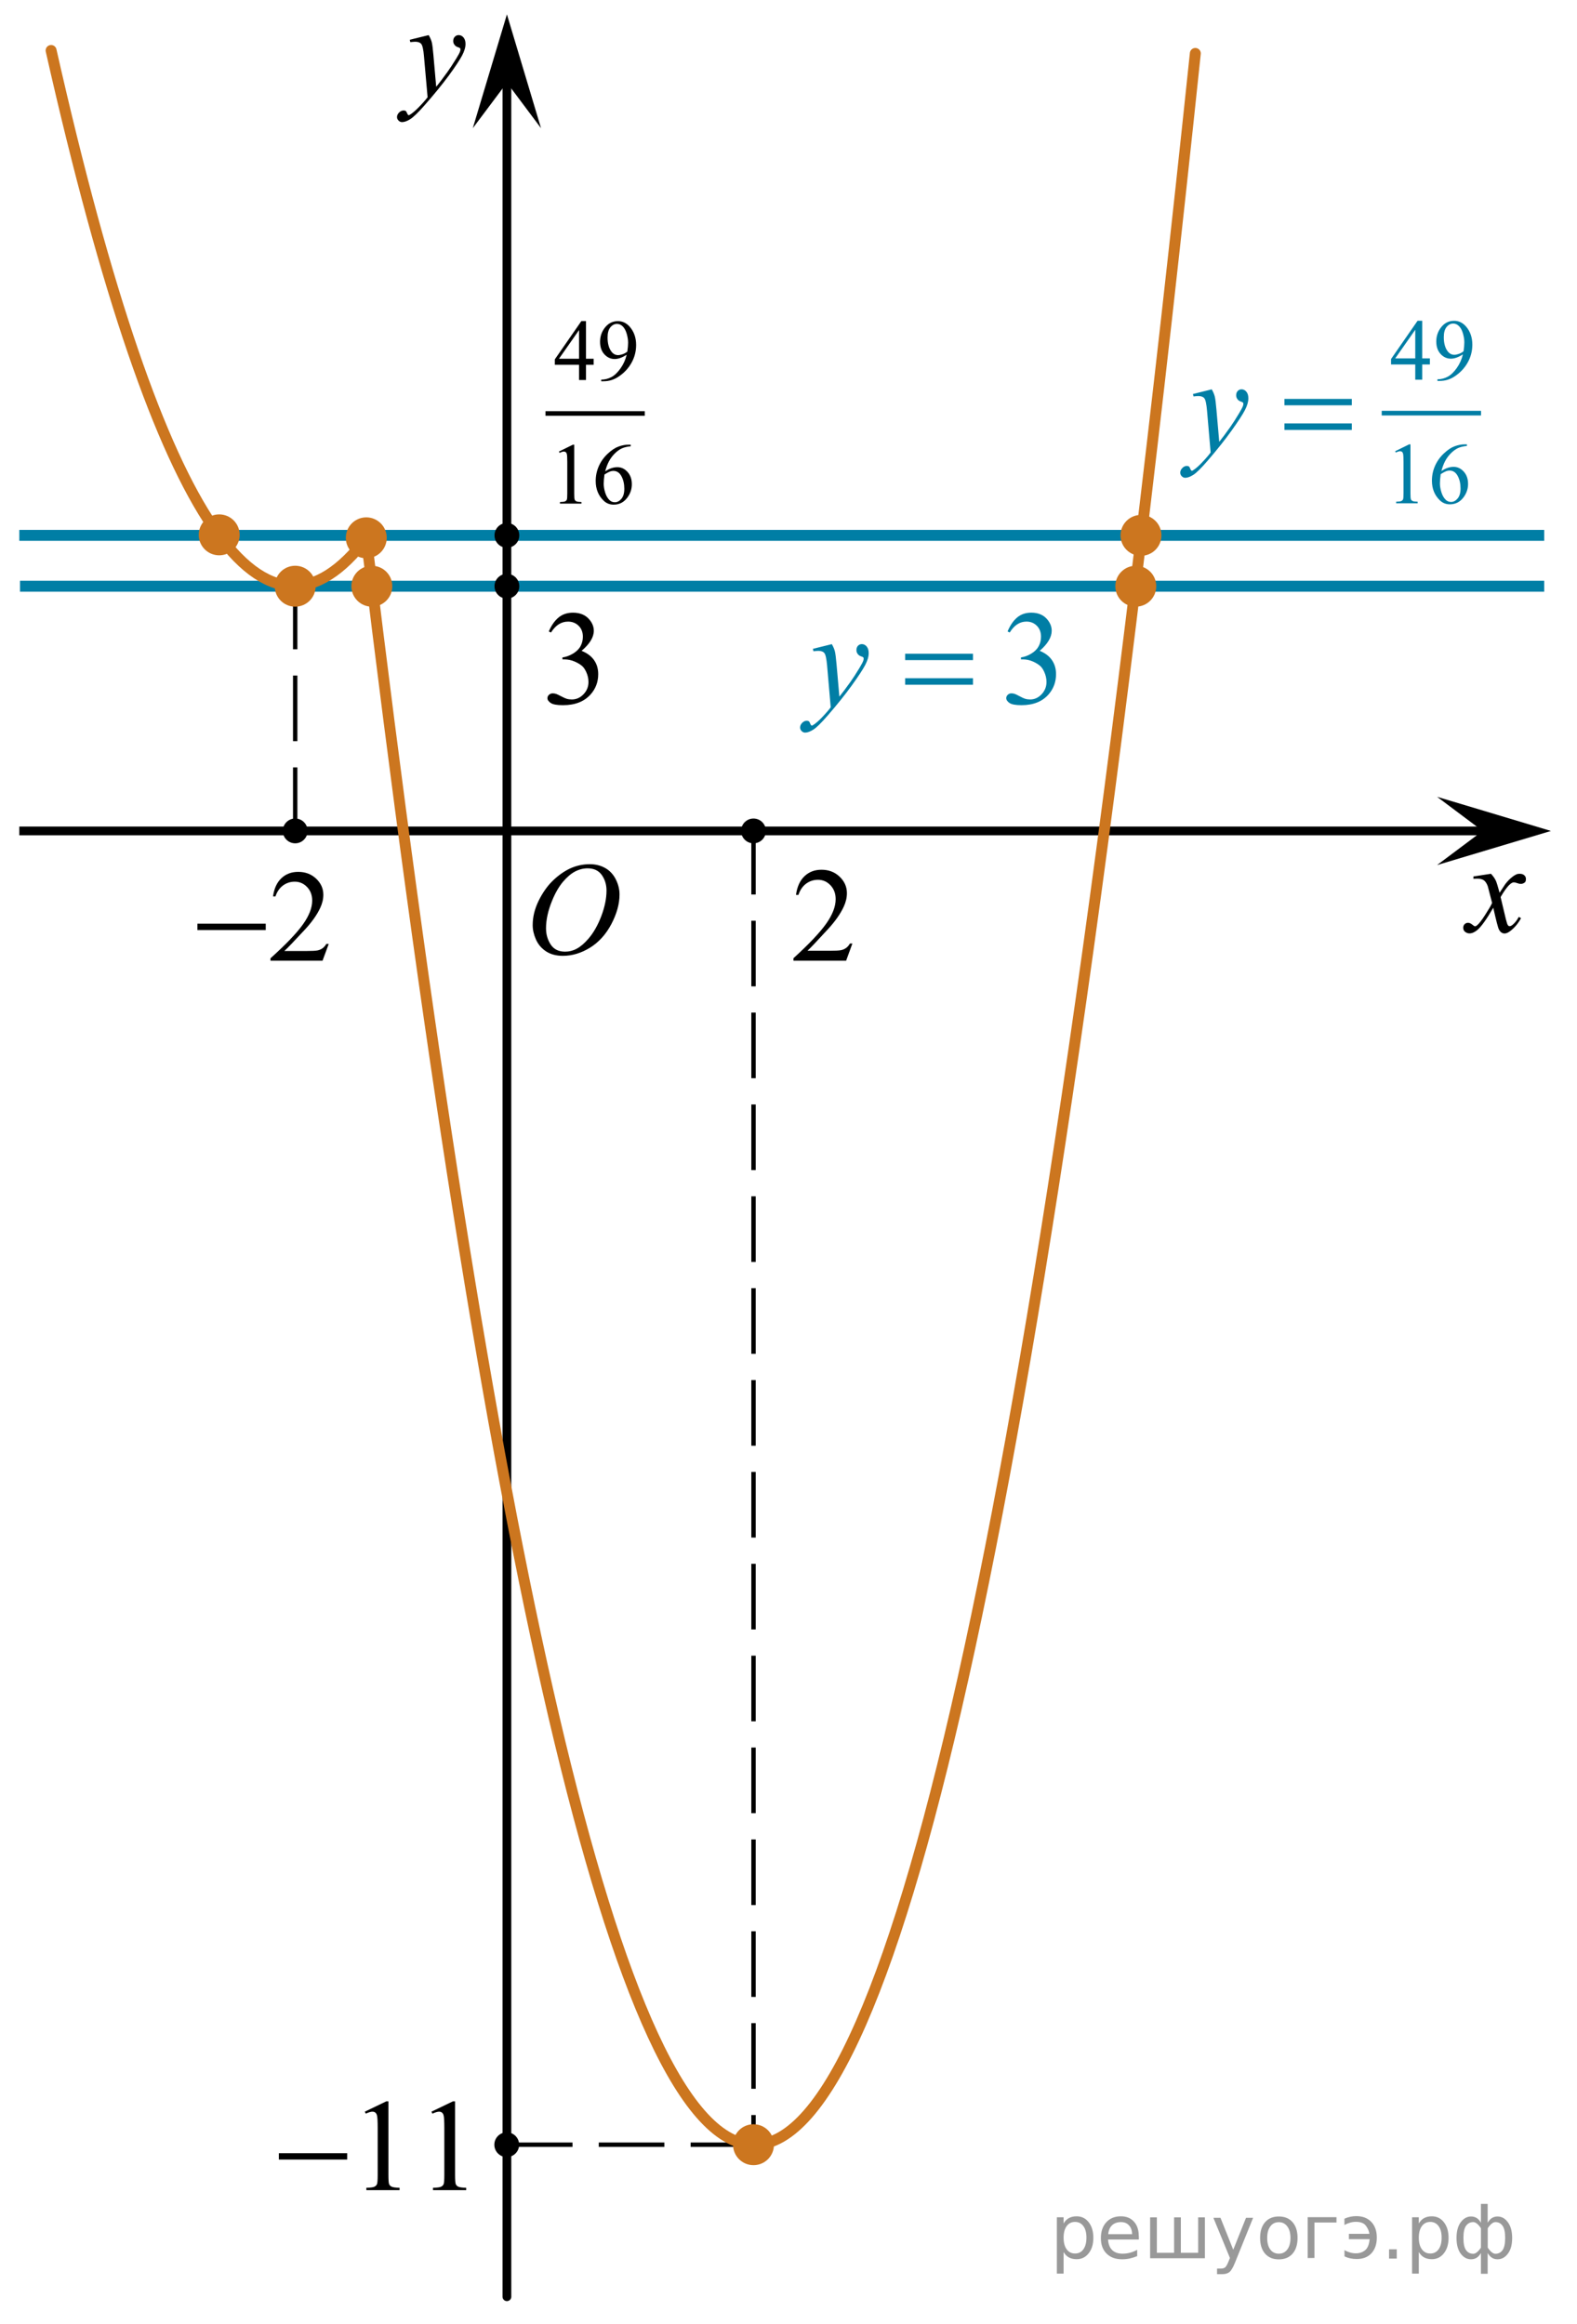 <?xml version="1.0" encoding="utf-8"?>
<!-- Generator: Adobe Illustrator 16.0.0, SVG Export Plug-In . SVG Version: 6.00 Build 0)  -->
<!DOCTYPE svg PUBLIC "-//W3C//DTD SVG 1.1//EN" "http://www.w3.org/Graphics/SVG/1.1/DTD/svg11.dtd">
<svg version="1.1" id="Слой_1" xmlns="http://www.w3.org/2000/svg" xmlns:xlink="http://www.w3.org/1999/xlink" x="0px" y="0px"
	 width="180.25px" height="265.625px" viewBox="-173.969 52.021 180.25 265.625"
	 enable-background="new -173.969 52.021 180.25 265.625" xml:space="preserve">
<path fill="none" stroke="#95D390" stroke-width="1.25" stroke-linecap="round" stroke-linejoin="round" stroke-miterlimit="8" d="
	M-115.938,161.98"/>
<g>
	<g>
		<g>
			<g>
				<g>
					<g>
						<g>
							<g>
								<g>
									<g>
										<g>
											<g>
												<g>
													<g>
														<g>
															<g>
																<g>
																	<g>
																		<defs>
																			<rect id="SVGID_1_" x="-116.03" y="147.282" width="16.438" height="17.87"/>
																		</defs>
																		<clipPath id="SVGID_2_">
																			<use xlink:href="#SVGID_1_"  overflow="visible"/>
																		</clipPath>
																		<g clip-path="url(#SVGID_2_)">
																			<path d="M-106.553,150.793c0.659,0,1.245,0.146,1.759,0.438c0.511,0.285,0.91,0.713,1.198,1.271
																				c0.286,0.563,0.438,1.146,0.438,1.754c0,1.071-0.313,2.196-0.933,3.38c-0.621,1.181-1.436,2.075-2.436,2.696
																				c-1,0.618-2.035,0.934-3.104,0.934c-0.771,0-1.414-0.173-1.936-0.518c-0.521-0.346-0.896-0.793-1.146-1.354
																				c-0.248-0.563-0.371-1.104-0.371-1.637c0-0.938,0.228-1.854,0.673-2.771c0.448-0.91,0.983-1.682,1.605-2.288
																				c0.623-0.605,1.289-1.084,1.989-1.413C-108.101,150.957-107.351,150.793-106.553,150.793z M-106.803,151.266
																				c-0.489,0-0.974,0.123-1.438,0.363c-0.465,0.244-0.933,0.646-1.394,1.191c-0.462,0.557-0.878,1.271-1.244,2.18
																				c-0.45,1.104-0.68,2.146-0.68,3.123c0,0.695,0.182,1.313,0.537,1.854s0.904,0.813,1.646,0.813
																				c0.446,0,0.887-0.104,1.313-0.332c0.432-0.229,0.877-0.604,1.346-1.144c0.584-0.676,1.07-1.529,1.474-2.58
																				c0.396-1.049,0.598-2.021,0.598-2.932c0-0.668-0.182-1.265-0.537-1.771
																				C-105.546,151.521-106.085,151.266-106.803,151.266z"/>
																		</g>
																	</g>
																</g>
															</g>
														</g>
													</g>
												</g>
											</g>
										</g>
									</g>
								</g>
							</g>
						</g>
					</g>
				</g>
			</g>
		</g>
	</g>
</g>
<g>
	<g>
		<g>
			<g>
				<g>
					<g>
						<g>
							<g>
								<g>
									<g>
										<g>
											<g>
												<g>
													<g>
														<g>
															<g>
																<g>
																	<defs>
																		<rect id="SVGID_3_" x="-9.383" y="148.941" width="12.357" height="13.729"/>
																	</defs>
																	<clipPath id="SVGID_4_">
																		<use xlink:href="#SVGID_3_"  overflow="visible"/>
																	</clipPath>
																	<g clip-path="url(#SVGID_4_)">
																		<path d="M-3.551,151.887c0.238,0.256,0.423,0.512,0.546,0.771c0.092,0.185,0.231,0.646,0.438,1.396l0.646-0.979
																			c0.172-0.229,0.381-0.461,0.627-0.68c0.244-0.213,0.461-0.354,0.646-0.438c0.116-0.056,0.248-0.069,0.396-0.069
																			c0.213,0,0.382,0.059,0.507,0.17c0.125,0.108,0.188,0.25,0.188,0.412c0,0.188-0.036,0.313-0.104,0.385
																			c-0.146,0.123-0.3,0.188-0.479,0.188c-0.104,0-0.215-0.021-0.331-0.063c-0.229-0.08-0.388-0.114-0.466-0.114
																			c-0.116,0-0.259,0.063-0.42,0.202c-0.311,0.261-0.671,0.75-1.095,1.479l0.604,2.535
																			c0.1,0.394,0.173,0.612,0.235,0.688c0.062,0.075,0.129,0.109,0.188,0.109c0.104,0,0.229-0.063,0.358-0.17
																			c0.271-0.229,0.5-0.521,0.689-0.891l0.262,0.139c-0.313,0.578-0.703,1.063-1.186,1.439
																			c-0.271,0.218-0.498,0.316-0.688,0.316c-0.271,0-0.494-0.146-0.655-0.465c-0.104-0.188-0.313-1.021-0.646-2.479
																			c-0.771,1.332-1.383,2.188-1.846,2.567c-0.303,0.244-0.591,0.367-0.871,0.367c-0.193,0-0.375-0.065-0.539-0.213
																			c-0.114-0.104-0.177-0.259-0.177-0.438c0-0.16,0.058-0.303,0.161-0.404c0.104-0.104,0.237-0.159,0.396-0.159
																			c0.154,0,0.322,0.079,0.503,0.231c0.127,0.104,0.229,0.172,0.295,0.172c0.063,0,0.139-0.039,0.229-0.115
																			c0.229-0.188,0.546-0.592,0.938-1.213c0.396-0.615,0.659-1.063,0.78-1.344c-0.307-1.191-0.473-1.824-0.492-1.896
																			c-0.107-0.313-0.264-0.548-0.438-0.683c-0.188-0.138-0.447-0.197-0.812-0.197c-0.106,0-0.239,0.007-0.394,0.021
																			v-0.271L-3.551,151.887z"/>
																	</g>
																</g>
															</g>
														</g>
													</g>
												</g>
											</g>
										</g>
									</g>
								</g>
							</g>
						</g>
					</g>
				</g>
			</g>
		</g>
	</g>
</g>
<polygon points="-4.505,146.992 -9.712,143.09 3.303,146.992 -9.712,150.891 "/>
<g>
	<g>
		<g>
			<g>
				<g>
					<g>
						<g>
							<g>
								<g>
									<g>
										<g>
											<g>
												<g>
													<g>
														<g>
															<g>
																<g>
																	<defs>
																		<rect id="SVGID_5_" x="-131.285" y="53.093" width="13.746" height="16.49"/>
																	</defs>
																	<clipPath id="SVGID_6_">
																		<use xlink:href="#SVGID_5_"  overflow="visible"/>
																	</clipPath>
																	<g clip-path="url(#SVGID_6_)">
																		<path d="M-124.971,56.034c0.168,0.284,0.282,0.552,0.35,0.801c0.063,0.248,0.127,0.735,0.189,1.465l0.32,3.634
																			c0.3-0.354,0.729-0.913,1.283-1.685c0.271-0.374,0.604-0.885,1.004-1.526c0.239-0.396,0.395-0.67,0.44-0.825
																			c0.028-0.078,0.043-0.159,0.043-0.243c0-0.056-0.018-0.102-0.051-0.133c-0.035-0.034-0.125-0.075-0.271-0.122
																			c-0.146-0.047-0.269-0.135-0.356-0.26c-0.101-0.126-0.146-0.271-0.146-0.435c0-0.201,0.063-0.363,0.183-0.485
																			c0.113-0.122,0.27-0.188,0.438-0.188c0.217,0,0.398,0.09,0.555,0.271c0.149,0.182,0.229,0.429,0.229,0.739
																			c0,0.393-0.134,0.833-0.396,1.332c-0.269,0.5-0.771,1.271-1.528,2.301c-0.765,1.032-1.683,2.159-2.761,3.384
																			c-0.735,0.841-1.293,1.369-1.646,1.59c-0.356,0.221-0.668,0.329-0.925,0.329c-0.15,0-0.286-0.062-0.4-0.176
																			c-0.113-0.113-0.175-0.25-0.175-0.4c0-0.19,0.08-0.365,0.239-0.522c0.153-0.156,0.334-0.232,0.521-0.232
																			c0.103,0,0.183,0.021,0.24,0.063c0.041,0.023,0.084,0.097,0.133,0.21c0.05,0.116,0.093,0.192,0.129,0.231
																			c0.021,0.021,0.056,0.037,0.091,0.037c0.024,0,0.082-0.023,0.149-0.074c0.271-0.167,0.586-0.435,0.944-0.797
																			c0.474-0.481,0.817-0.876,1.05-1.184l-0.414-4.681c-0.063-0.771-0.172-1.242-0.313-1.41
																			c-0.144-0.167-0.364-0.251-0.689-0.251c-0.104,0-0.287,0.019-0.559,0.045l-0.063-0.271L-124.971,56.034z"/>
																	</g>
																</g>
															</g>
														</g>
													</g>
												</g>
											</g>
										</g>
									</g>
								</g>
							</g>
						</g>
					</g>
				</g>
			</g>
		</g>
	</g>
</g>
<polygon points="-116.028,61.468 -119.929,66.674 -116.028,53.665 -112.13,66.674 "/>
<path fill="none" stroke="#000000" stroke-linejoin="round" stroke-miterlimit="8" d="M-20.742,221.977"/>
<path fill="none" stroke="#000000" stroke-linejoin="round" stroke-miterlimit="8" d="M-103.294,227.945"/>
<line fill="none" stroke="#000000" stroke-linejoin="round" stroke-miterlimit="8" x1="-171.762" y1="146.99" x2="-3.169" y2="146.99"/>
<line fill="none" stroke="#000000" stroke-linecap="round" stroke-linejoin="round" stroke-miterlimit="8" x1="-116.03" y1="314.521" x2="-116.03" y2="60.309"/>
<path fill="none" stroke="#95D390" stroke-width="1.25" stroke-linecap="round" stroke-linejoin="round" stroke-miterlimit="10" d="
	M-116.111,83.343"/>
<path fill="none" stroke="#000000" stroke-linecap="round" stroke-linejoin="round" stroke-miterlimit="8" d="M2.953,231.809"/>
<line fill="none" stroke="#000000" stroke-width="0.5" stroke-miterlimit="10" stroke-dasharray="7.5,3" x1="-140.228" y1="118.73" x2="-140.228" y2="146.989"/>
<line fill="none" stroke="#000000" stroke-width="0.5" stroke-miterlimit="10" stroke-dasharray="7.5,3" x1="-116.03" y1="297.146" x2="-87.75" y2="297.146"/>
<path fill="none" stroke="#95D390" stroke-width="1.25" stroke-miterlimit="10" d="M-137.118,78.627"/>
<line fill="none" stroke="#007EA5" stroke-width="1.25" stroke-miterlimit="10" x1="-171.762" y1="113.209" x2="2.531" y2="113.209"/>
<circle cx="-140.228" cy="146.989" r="1.417"/>
<circle fill="#CC761F" cx="-132.103" cy="113.49" r="2.339"/>
<line fill="none" stroke="#000000" stroke-width="0.5" stroke-miterlimit="10" stroke-dasharray="7.5,3" x1="-87.844" y1="146.754" x2="-87.844" y2="297.146"/>
<line fill="none" stroke="#007EA5" stroke-width="1.25" stroke-miterlimit="10" x1="-171.684" y1="119.021" x2="2.531" y2="119.021"/>
<circle fill="#CC761F" cx="-43.555" cy="113.209" r="2.339"/>
<path fill="#007EA5" d="M-116.049,300.563"/>
<circle cx="-87.844" cy="146.99" r="1.417"/>
<circle fill="#CC761F" cx="-87.844" cy="297.146" r="2.339"/>
<circle cx="-116.049" cy="297.146" r="1.417"/>
<g>
	<g>
		<path fill="#007EA5" d="M-35.468,96.519c0.166,0.29,0.281,0.562,0.345,0.814s0.127,0.75,0.19,1.491l0.323,3.694
			c0.293-0.36,0.718-0.932,1.275-1.712c0.269-0.381,0.601-0.898,0.997-1.555c0.239-0.4,0.386-0.681,0.44-0.841
			c0.029-0.08,0.044-0.163,0.044-0.248c0-0.055-0.017-0.101-0.051-0.135c-0.034-0.035-0.124-0.077-0.268-0.124
			c-0.145-0.048-0.264-0.136-0.359-0.263c-0.095-0.128-0.143-0.274-0.143-0.439c0-0.205,0.059-0.371,0.176-0.496
			s0.264-0.188,0.44-0.188c0.215,0,0.398,0.092,0.55,0.274c0.151,0.183,0.227,0.434,0.227,0.754c0,0.396-0.132,0.848-0.396,1.355
			c-0.264,0.509-0.772,1.288-1.525,2.34c-0.752,1.051-1.664,2.197-2.734,3.438c-0.738,0.855-1.285,1.396-1.642,1.618
			c-0.357,0.223-0.663,0.334-0.917,0.334c-0.151,0-0.285-0.06-0.399-0.177c-0.114-0.117-0.172-0.254-0.172-0.409
			c0-0.195,0.08-0.373,0.238-0.533c0.158-0.16,0.331-0.24,0.517-0.24c0.098,0,0.179,0.022,0.242,0.067
			c0.039,0.025,0.082,0.097,0.128,0.214c0.047,0.118,0.089,0.196,0.128,0.237c0.024,0.024,0.054,0.037,0.088,0.037
			c0.029,0,0.081-0.025,0.154-0.075c0.269-0.17,0.582-0.44,0.938-0.811c0.469-0.491,0.816-0.892,1.041-1.202l-0.411-4.761
			c-0.068-0.786-0.171-1.264-0.308-1.435c-0.137-0.17-0.367-0.255-0.689-0.255c-0.103,0-0.286,0.015-0.55,0.045l-0.066-0.277
			L-35.468,96.519z"/>
	</g>
	<g>
		<path fill="#007EA5" d="M-27.157,97.615h7.697v0.728h-7.697V97.615z M-27.157,100.416h7.697v0.743h-7.697V100.416z"/>
	</g>
</g>
<path fill="none" stroke="#CC761F" stroke-width="1.25" stroke-linecap="round" stroke-linejoin="round" stroke-miterlimit="10" d="
	M-132.103,113.538c-11.334,14.875-23.388,0.213-36.025-55.747"/>
<path fill="none" stroke="#CC761F" stroke-width="1.25" stroke-linecap="round" stroke-linejoin="round" stroke-miterlimit="10" d="
	M-37.344,58.129c-35.181,335.479-67.292,283.432-94.759,55.385"/>
<circle fill="#CC761F" cx="-131.468" cy="119.021" r="2.339"/>
<circle fill="#CC761F" cx="-148.915" cy="113.151" r="2.339"/>
<circle fill="#CC761F" cx="-140.228" cy="119.021" r="2.339"/>
<circle fill="#CC761F" cx="-44.149" cy="119.021" r="2.339"/>
<g>
	<g>
		<path d="M-76.542,159.859l-0.715,1.959h-6.023v-0.277c1.772-1.611,3.019-2.928,3.742-3.949s1.084-1.955,1.084-2.801
			c0-0.646-0.198-1.177-0.595-1.593c-0.396-0.415-0.871-0.623-1.423-0.623c-0.502,0-0.953,0.146-1.352,0.438
			c-0.399,0.293-0.694,0.723-0.885,1.288h-0.278c0.125-0.927,0.448-1.638,0.967-2.133c0.52-0.496,1.168-0.743,1.946-0.743
			c0.828,0,1.52,0.266,2.074,0.797c0.555,0.529,0.832,1.155,0.832,1.877c0,0.516-0.121,1.03-0.361,1.547
			c-0.372,0.812-0.974,1.67-1.807,2.576c-1.25,1.36-2.03,2.183-2.341,2.463h2.665c0.542,0,0.922-0.021,1.141-0.062
			c0.219-0.04,0.415-0.121,0.591-0.244c0.176-0.122,0.329-0.296,0.459-0.521H-76.542z"/>
	</g>
</g>
<g>
	<g>
		<path fill="#007EA5" d="M-58.803,124.192c0.285-0.686,0.646-1.215,1.081-1.588s0.979-0.56,1.629-0.56
			c0.802,0,1.417,0.266,1.846,0.796c0.325,0.396,0.487,0.818,0.487,1.269c0,0.741-0.458,1.508-1.373,2.298
			c0.615,0.246,1.08,0.597,1.396,1.052c0.314,0.456,0.473,0.991,0.473,1.607c0,0.881-0.276,1.645-0.827,2.29
			c-0.719,0.841-1.76,1.262-3.124,1.262c-0.674,0-1.133-0.085-1.377-0.256c-0.243-0.17-0.365-0.353-0.365-0.548
			c0-0.146,0.058-0.272,0.174-0.383c0.115-0.11,0.254-0.165,0.417-0.165c0.123,0,0.248,0.02,0.376,0.06
			c0.084,0.025,0.273,0.116,0.569,0.274c0.295,0.157,0.499,0.251,0.612,0.281c0.183,0.056,0.377,0.083,0.584,0.083
			c0.502,0,0.938-0.198,1.311-0.594c0.371-0.396,0.558-0.863,0.558-1.404c0-0.396-0.087-0.78-0.259-1.156
			c-0.128-0.28-0.269-0.493-0.421-0.638c-0.212-0.2-0.502-0.382-0.871-0.545c-0.369-0.162-0.746-0.244-1.13-0.244h-0.236v-0.226
			c0.389-0.05,0.779-0.192,1.17-0.428c0.392-0.235,0.676-0.518,0.854-0.849c0.177-0.33,0.266-0.693,0.266-1.089
			c0-0.516-0.159-0.932-0.477-1.25s-0.713-0.477-1.185-0.477c-0.764,0-1.401,0.415-1.913,1.246L-58.803,124.192z"/>
	</g>
	<g>
		<path fill="#007EA5" d="M-78.892,125.642c0.167,0.291,0.283,0.563,0.347,0.814c0.064,0.253,0.128,0.75,0.192,1.491l0.324,3.694
			c0.296-0.36,0.724-0.931,1.285-1.712c0.271-0.381,0.605-0.897,1.004-1.555c0.241-0.4,0.39-0.681,0.443-0.841
			c0.029-0.08,0.044-0.163,0.044-0.248c0-0.055-0.017-0.1-0.051-0.135c-0.035-0.035-0.125-0.076-0.27-0.124
			c-0.146-0.048-0.267-0.136-0.362-0.263c-0.096-0.128-0.144-0.274-0.144-0.439c0-0.205,0.059-0.37,0.177-0.496
			c0.118-0.125,0.266-0.188,0.443-0.188c0.217,0,0.401,0.092,0.554,0.274c0.153,0.182,0.229,0.435,0.229,0.755
			c0,0.396-0.133,0.847-0.398,1.355c-0.266,0.508-0.778,1.287-1.536,2.339c-0.758,1.051-1.676,2.197-2.754,3.439
			c-0.743,0.855-1.295,1.396-1.654,1.618s-0.667,0.334-0.923,0.334c-0.152,0-0.287-0.061-0.402-0.177
			c-0.115-0.117-0.174-0.254-0.174-0.409c0-0.195,0.08-0.373,0.24-0.533c0.16-0.16,0.333-0.24,0.521-0.24
			c0.099,0,0.18,0.022,0.244,0.067c0.039,0.024,0.082,0.097,0.129,0.214c0.047,0.118,0.09,0.196,0.129,0.237
			c0.024,0.024,0.055,0.037,0.089,0.037c0.029,0,0.081-0.025,0.155-0.075c0.271-0.17,0.586-0.439,0.945-0.811
			c0.472-0.491,0.821-0.893,1.048-1.202l-0.413-4.762c-0.069-0.785-0.173-1.264-0.311-1.434c-0.138-0.171-0.369-0.256-0.694-0.256
			c-0.103,0-0.287,0.016-0.554,0.045l-0.066-0.277L-78.892,125.642z"/>
	</g>
	<g>
		<path fill="#007EA5" d="M-70.511,126.738h7.753v0.729h-7.753V126.738z M-70.511,129.539h7.753v0.743h-7.753V129.539z"/>
	</g>
</g>
<g>
	
		<line fill="none" stroke="#000000" stroke-width="0.529" stroke-linecap="square" stroke-miterlimit="10" x1="-111.356" y1="99.278" x2="-100.534" y2="99.278"/>
	<g>
		<path d="M-106.114,93.023v0.691h-0.877v1.742h-0.795v-1.742h-2.766v-0.623l3.031-4.37h0.53v4.302H-106.114z M-107.786,93.023
			v-3.275l-2.293,3.275H-107.786z"/>
		<path d="M-105.251,95.593v-0.18c0.417-0.006,0.806-0.104,1.166-0.294c0.36-0.189,0.708-0.521,1.043-0.995s0.569-0.994,0.701-1.562
			c-0.504,0.328-0.96,0.492-1.368,0.492c-0.459,0-0.853-0.18-1.181-0.538c-0.328-0.358-0.492-0.834-0.492-1.428
			c0-0.578,0.164-1.092,0.492-1.542c0.395-0.548,0.911-0.823,1.547-0.823c0.536,0,0.996,0.224,1.378,0.672
			c0.469,0.555,0.704,1.239,0.704,2.054c0,0.733-0.178,1.417-0.535,2.051c-0.357,0.635-0.853,1.161-1.489,1.58
			c-0.517,0.344-1.081,0.516-1.691,0.516h-0.275V95.593z M-102.264,92.201c0.058-0.421,0.087-0.759,0.087-1.012
			c0-0.314-0.053-0.654-0.159-1.02c-0.106-0.365-0.256-0.645-0.45-0.839c-0.195-0.195-0.416-0.292-0.663-0.292
			c-0.286,0-0.537,0.13-0.752,0.389c-0.215,0.26-0.323,0.646-0.323,1.159c0,0.685,0.143,1.22,0.429,1.605
			c0.209,0.279,0.466,0.419,0.771,0.419c0.148,0,0.323-0.036,0.525-0.107C-102.596,92.431-102.418,92.331-102.264,92.201z"/>
	</g>
	<g>
		<path d="M-110.083,103.631l1.59-0.784h0.159v5.572c0,0.37,0.015,0.601,0.046,0.691c0.03,0.091,0.094,0.16,0.19,0.209
			c0.097,0.049,0.292,0.076,0.588,0.083v0.18h-2.458v-0.18c0.309-0.007,0.508-0.033,0.598-0.081c0.09-0.047,0.152-0.11,0.188-0.189
			c0.035-0.079,0.053-0.317,0.053-0.713v-3.563c0-0.48-0.016-0.788-0.048-0.924c-0.022-0.104-0.063-0.181-0.123-0.229
			c-0.06-0.048-0.131-0.073-0.214-0.073c-0.119,0-0.284,0.05-0.497,0.151L-110.083,103.631z"/>
		<path d="M-101.882,102.847v0.18c-0.424,0.042-0.77,0.127-1.038,0.255c-0.269,0.128-0.533,0.324-0.795,0.586
			c-0.262,0.264-0.479,0.557-0.65,0.879c-0.172,0.323-0.315,0.707-0.431,1.151c0.462-0.321,0.927-0.482,1.393-0.482
			c0.446,0,0.833,0.182,1.161,0.545c0.328,0.364,0.492,0.831,0.492,1.402c0,0.551-0.166,1.054-0.497,1.508
			c-0.398,0.552-0.925,0.828-1.581,0.828c-0.446,0-0.825-0.149-1.137-0.448c-0.61-0.581-0.916-1.333-0.916-2.258
			c0-0.591,0.118-1.151,0.352-1.684c0.234-0.533,0.569-1.004,1.004-1.416c0.436-0.413,0.852-0.69,1.25-0.833s0.77-0.214,1.113-0.214
			L-101.882,102.847L-101.882,102.847z M-104.879,106.253c-0.058,0.438-0.087,0.792-0.087,1.062c0,0.312,0.057,0.649,0.171,1.015
			c0.114,0.365,0.283,0.654,0.508,0.868c0.164,0.153,0.363,0.229,0.598,0.229c0.279,0,0.529-0.134,0.749-0.399
			c0.22-0.265,0.33-0.646,0.33-1.139c0-0.555-0.109-1.035-0.328-1.44c-0.219-0.405-0.528-0.608-0.93-0.608
			c-0.123,0-0.253,0.026-0.393,0.078C-104.401,105.971-104.606,106.082-104.879,106.253z"/>
	</g>
</g>
<g>
	
		<line fill="none" stroke="#007EA5" stroke-width="0.529" stroke-linecap="square" stroke-miterlimit="10" x1="-15.776" y1="99.24" x2="-4.954" y2="99.24"/>
	<g>
		<path fill="#007EA5" d="M-10.534,92.985v0.691h-0.877v1.742h-0.795v-1.742h-2.766v-0.623l3.031-4.37h0.53v4.302H-10.534z
			 M-12.206,92.985V89.71l-2.293,3.275H-12.206z"/>
		<path fill="#007EA5" d="M-9.672,95.555v-0.18c0.417-0.006,0.806-0.104,1.166-0.294c0.36-0.189,0.708-0.521,1.043-0.995
			s0.569-0.994,0.701-1.562c-0.504,0.328-0.96,0.492-1.368,0.492c-0.459,0-0.853-0.18-1.181-0.538s-0.492-0.834-0.492-1.428
			c0-0.578,0.164-1.092,0.492-1.542c0.395-0.548,0.911-0.823,1.547-0.823c0.536,0,0.996,0.224,1.378,0.672
			c0.469,0.555,0.704,1.239,0.704,2.054c0,0.733-0.178,1.417-0.535,2.051c-0.357,0.635-0.853,1.161-1.489,1.58
			c-0.517,0.344-1.081,0.516-1.691,0.516h-0.275V95.555z M-6.684,92.163c0.058-0.421,0.087-0.759,0.087-1.012
			c0-0.314-0.053-0.654-0.159-1.02c-0.106-0.365-0.256-0.645-0.45-0.839C-7.402,89.097-7.622,89-7.869,89
			c-0.286,0-0.537,0.13-0.752,0.389c-0.215,0.26-0.323,0.646-0.323,1.159c0,0.685,0.143,1.22,0.429,1.605
			c0.209,0.279,0.466,0.419,0.771,0.419c0.148,0,0.323-0.036,0.525-0.107C-7.017,92.393-6.838,92.292-6.684,92.163z"/>
	</g>
	<g>
		<path fill="#007EA5" d="M-14.503,103.593l1.59-0.784h0.159v5.572c0,0.37,0.015,0.601,0.046,0.691
			c0.03,0.091,0.094,0.16,0.19,0.209c0.097,0.049,0.292,0.076,0.588,0.083v0.18h-2.458v-0.18c0.309-0.007,0.508-0.033,0.598-0.081
			c0.09-0.047,0.152-0.11,0.188-0.189c0.035-0.079,0.053-0.317,0.053-0.713v-3.563c0-0.48-0.016-0.788-0.048-0.924
			c-0.022-0.104-0.063-0.181-0.123-0.229c-0.06-0.048-0.131-0.073-0.214-0.073c-0.119,0-0.284,0.05-0.497,0.151L-14.503,103.593z"/>
		<path fill="#007EA5" d="M-6.302,102.809v0.18c-0.424,0.042-0.77,0.127-1.038,0.255c-0.269,0.128-0.533,0.324-0.795,0.586
			c-0.262,0.264-0.479,0.557-0.65,0.879c-0.172,0.323-0.315,0.707-0.431,1.151c0.462-0.321,0.927-0.482,1.393-0.482
			c0.446,0,0.833,0.182,1.161,0.545c0.328,0.364,0.492,0.831,0.492,1.402c0,0.551-0.166,1.054-0.497,1.508
			c-0.398,0.552-0.925,0.828-1.581,0.828c-0.446,0-0.825-0.149-1.137-0.448c-0.61-0.581-0.916-1.333-0.916-2.258
			c0-0.591,0.118-1.151,0.352-1.684c0.234-0.533,0.569-1.004,1.004-1.416c0.436-0.413,0.852-0.69,1.25-0.833s0.77-0.214,1.113-0.214
			L-6.302,102.809L-6.302,102.809z M-9.299,106.215c-0.058,0.438-0.087,0.792-0.087,1.062c0,0.312,0.057,0.649,0.171,1.015
			c0.114,0.365,0.283,0.654,0.508,0.868c0.164,0.153,0.363,0.229,0.598,0.229c0.279,0,0.529-0.134,0.749-0.399
			c0.22-0.265,0.33-0.646,0.33-1.139c0-0.555-0.109-1.035-0.328-1.44c-0.219-0.405-0.528-0.608-0.93-0.608
			c-0.123,0-0.253,0.026-0.393,0.078C-8.821,105.933-9.026,106.043-9.299,106.215z"/>
	</g>
</g>
<circle cx="-116.03" cy="113.209" r="1.417"/>
<circle cx="-116.03" cy="119.021" r="1.417"/>
<g>
	<g>
		<path d="M-111.24,124.193c0.291-0.686,0.659-1.215,1.103-1.588c0.444-0.373,0.998-0.56,1.66-0.56c0.818,0,1.446,0.266,1.883,0.796
			c0.331,0.396,0.497,0.819,0.497,1.269c0,0.741-0.467,1.507-1.4,2.298c0.627,0.246,1.102,0.596,1.423,1.052
			c0.321,0.456,0.481,0.992,0.481,1.607c0,0.881-0.281,1.645-0.843,2.29c-0.733,0.841-1.795,1.262-3.185,1.262
			c-0.688,0-1.156-0.085-1.404-0.255c-0.249-0.17-0.373-0.354-0.373-0.549c0-0.145,0.059-0.272,0.177-0.383
			c0.118-0.109,0.26-0.165,0.426-0.165c0.125,0,0.253,0.021,0.384,0.06c0.085,0.025,0.278,0.117,0.58,0.274
			c0.301,0.157,0.509,0.251,0.625,0.282c0.186,0.055,0.384,0.082,0.595,0.082c0.512,0,0.957-0.197,1.336-0.594
			c0.379-0.395,0.568-0.863,0.568-1.404c0-0.395-0.088-0.78-0.264-1.156c-0.13-0.279-0.273-0.492-0.429-0.638
			c-0.216-0.2-0.512-0.382-0.889-0.544c-0.376-0.163-0.76-0.244-1.151-0.244h-0.241v-0.226c0.396-0.05,0.794-0.192,1.193-0.428
			c0.398-0.235,0.688-0.518,0.869-0.849c0.181-0.331,0.271-0.693,0.271-1.089c0-0.516-0.162-0.932-0.485-1.25
			c-0.324-0.318-0.727-0.477-1.209-0.477c-0.778,0-1.428,0.416-1.95,1.247L-111.24,124.193z"/>
	</g>
</g>
<path fill="none" stroke="#007EA5" stroke-width="1.25" stroke-linejoin="round" stroke-miterlimit="10" d="M6.281,317.646"/>
<path fill="none" stroke="#007EA5" stroke-width="1.25" stroke-linejoin="round" stroke-miterlimit="10" d="M-173.969,52.021"/>
<g>
	<g>
		<path d="M-136.395,159.904l-0.707,1.914h-5.952v-0.271c1.751-1.574,2.983-2.86,3.697-3.857c0.714-0.998,1.071-1.909,1.071-2.736
			c0-0.631-0.196-1.148-0.587-1.555c-0.392-0.405-0.861-0.608-1.406-0.608c-0.496,0-0.941,0.143-1.335,0.429
			c-0.394,0.286-0.686,0.705-0.874,1.258h-0.275c0.124-0.904,0.442-1.599,0.956-2.083c0.513-0.483,1.154-0.726,1.923-0.726
			c0.818,0,1.501,0.259,2.049,0.777c0.548,0.519,0.822,1.129,0.822,1.833c0,0.504-0.119,1.008-0.357,1.512
			c-0.367,0.792-0.962,1.63-1.785,2.516c-1.235,1.33-2.006,2.132-2.314,2.405h2.634c0.536,0,0.911-0.02,1.127-0.059
			s0.41-0.118,0.584-0.238c0.173-0.12,0.325-0.29,0.454-0.51H-136.395z"/>
	</g>
	<g>
		<path d="M-151.406,157.594h7.811v0.727h-7.811V157.594z"/>
	</g>
</g>
<g>
	<g>
		<path d="M-132.273,293.371l2.455-1.181h0.246v8.397c0,0.558,0.023,0.904,0.071,1.041c0.047,0.138,0.145,0.242,0.293,0.315
			c0.149,0.074,0.452,0.115,0.908,0.125v0.271h-3.794v-0.271c0.476-0.01,0.784-0.05,0.922-0.121c0.139-0.07,0.236-0.166,0.29-0.286
			c0.055-0.119,0.082-0.478,0.082-1.074v-5.369c0-0.723-0.025-1.188-0.074-1.393c-0.035-0.157-0.098-0.271-0.19-0.345
			c-0.092-0.074-0.202-0.11-0.331-0.11c-0.184,0-0.439,0.076-0.766,0.228L-132.273,293.371z"/>
		<path d="M-124.656,293.371l2.455-1.181h0.246v8.397c0,0.558,0.023,0.904,0.071,1.041c0.047,0.138,0.145,0.242,0.293,0.315
			c0.149,0.074,0.452,0.115,0.908,0.125v0.271h-3.794v-0.271c0.476-0.01,0.784-0.05,0.922-0.121c0.139-0.07,0.236-0.166,0.29-0.286
			c0.055-0.119,0.082-0.478,0.082-1.074v-5.369c0-0.723-0.025-1.188-0.074-1.393c-0.035-0.157-0.098-0.271-0.19-0.345
			c-0.092-0.074-0.202-0.11-0.331-0.11c-0.184,0-0.439,0.076-0.766,0.228L-124.656,293.371z"/>
	</g>
	<g>
		<path d="M-142.096,298.116h7.811v0.727h-7.811V298.116z"/>
	</g>
</g>
<g style="stroke:none;fill:#000;fill-opacity:0.40"><path d="m -52.4,309.4 v 2.48 h -0.77 v -6.44 h 0.77 v 0.71 q 0.24,-0.42 0.61,-0.62 0.37,-0.20 0.88,-0.20 0.85,0 1.38,0.68 0.53,0.68 0.53,1.77 0,1.10 -0.53,1.77 -0.53,0.68 -1.38,0.68 -0.51,0 -0.88,-0.20 -0.37,-0.20 -0.61,-0.62 z m 2.61,-1.63 q 0,-0.85 -0.35,-1.32 -0.35,-0.48 -0.95,-0.48 -0.61,0 -0.96,0.48 -0.35,0.48 -0.35,1.32 0,0.85 0.35,1.33 0.35,0.48 0.96,0.48 0.61,0 0.95,-0.48 0.35,-0.48 0.35,-1.33 z"/><path d="m -43.8,307.6 v 0.38 h -3.52 q 0.05,0.79 0.47,1.21 0.43,0.41 1.19,0.41 0.44,0 0.85,-0.11 0.42,-0.11 0.82,-0.33 v 0.72 q -0.41,0.17 -0.85,0.27 -0.43,0.09 -0.88,0.09 -1.12,0 -1.77,-0.65 -0.65,-0.65 -0.65,-1.76 0,-1.15 0.62,-1.82 0.62,-0.68 1.67,-0.68 0.94,0 1.49,0.61 0.55,0.60 0.55,1.65 z m -0.77,-0.23 q -0.01,-0.63 -0.35,-1.00 -0.34,-0.38 -0.91,-0.38 -0.64,0 -1.03,0.36 -0.38,0.36 -0.44,1.02 z"/><path d="m -39.0,309.5 h 1.98 v -4.05 h 0.77 v 4.67 h -6.26 v -4.67 h 0.77 v 4.05 h 1.97 v -4.05 h 0.77 z"/><path d="m -32.8,310.6 q -0.33,0.83 -0.63,1.09 -0.31,0.25 -0.82,0.25 h -0.61 v -0.64 h 0.45 q 0.32,0 0.49,-0.15 0.17,-0.15 0.39,-0.71 l 0.14,-0.35 -1.89,-4.59 h 0.81 l 1.46,3.65 1.46,-3.65 h 0.81 z"/><path d="m -27.8,306.0 q -0.62,0 -0.97,0.48 -0.36,0.48 -0.36,1.32 0,0.84 0.35,1.32 0.36,0.48 0.98,0.48 0.61,0 0.97,-0.48 0.36,-0.48 0.36,-1.32 0,-0.83 -0.36,-1.31 -0.36,-0.49 -0.97,-0.49 z m 0,-0.65 q 1,0 1.57,0.65 0.57,0.65 0.57,1.80 0,1.15 -0.57,1.80 -0.57,0.65 -1.57,0.65 -1.00,0 -1.57,-0.65 -0.57,-0.65 -0.57,-1.80 0,-1.15 0.57,-1.80 0.57,-0.65 1.57,-0.65 z"/><path d="m -24.5,310.1 v -4.67 h 3.29 v 0.61 h -2.52 v 4.05 z"/><path d="m -20.3,309.2 q 0.66,0.36 1.31,0.36 0.61,0 1.05,-0.35 0.44,-0.36 0.52,-1.27 h -2.37 v -0.61 h 2.34 q -0.05,-0.44 -0.38,-0.90 -0.33,-0.47 -1.16,-0.47 -0.64,0 -1.31,0.36 v -0.72 q 0.65,-0.29 1.35,-0.29 1.09,0 1.72,0.66 0.63,0.66 0.63,1.79 0,1.12 -0.61,1.79 -0.61,0.66 -1.68,0.66 -0.79,0 -1.40,-0.30 z"/><path d="m -15.2,309.1 h 0.88 v 1.06 h -0.88 z"/><path d="m -11.8,309.4 v 2.48 h -0.77 v -6.44 h 0.77 v 0.71 q 0.24,-0.42 0.61,-0.62 0.37,-0.20 0.88,-0.20 0.85,0 1.38,0.68 0.53,0.68 0.53,1.77 0,1.10 -0.53,1.77 -0.53,0.68 -1.38,0.68 -0.51,0 -0.88,-0.20 -0.37,-0.20 -0.61,-0.62 z m 2.61,-1.63 q 0,-0.85 -0.35,-1.32 -0.35,-0.48 -0.95,-0.48 -0.61,0 -0.96,0.48 -0.35,0.48 -0.35,1.32 0,0.85 0.35,1.33 0.35,0.48 0.96,0.48 0.61,0 0.95,-0.48 0.35,-0.48 0.35,-1.33 z"/><path d="m -6.7,307.8 q 0,0.98 0.30,1.40 0.30,0.41 0.82,0.41 0.41,0 0.88,-0.70 v -2.22 q -0.47,-0.70 -0.88,-0.70 -0.51,0 -0.82,0.42 -0.30,0.41 -0.30,1.39 z m 2,4.10 v -2.37 q -0.24,0.39 -0.51,0.55 -0.27,0.16 -0.62,0.16 -0.70,0 -1.18,-0.64 -0.48,-0.65 -0.48,-1.79 0,-1.15 0.48,-1.80 0.49,-0.66 1.18,-0.66 0.35,0 0.62,0.16 0.28,0.16 0.51,0.55 v -2.15 h 0.77 v 2.15 q 0.24,-0.39 0.51,-0.55 0.28,-0.16 0.62,-0.16 0.70,0 1.18,0.66 0.49,0.66 0.49,1.80 0,1.15 -0.49,1.79 -0.48,0.64 -1.18,0.64 -0.35,0 -0.62,-0.16 -0.27,-0.16 -0.51,-0.55 v 2.37 z m 2.77,-4.10 q 0,-0.98 -0.30,-1.39 -0.30,-0.42 -0.81,-0.42 -0.41,0 -0.88,0.70 v 2.22 q 0.47,0.70 0.88,0.70 0.51,0 0.81,-0.41 0.30,-0.42 0.30,-1.40 z"/></g></svg>

<!--File created and owned by https://sdamgia.ru. Copying is prohibited. All rights reserved.-->
